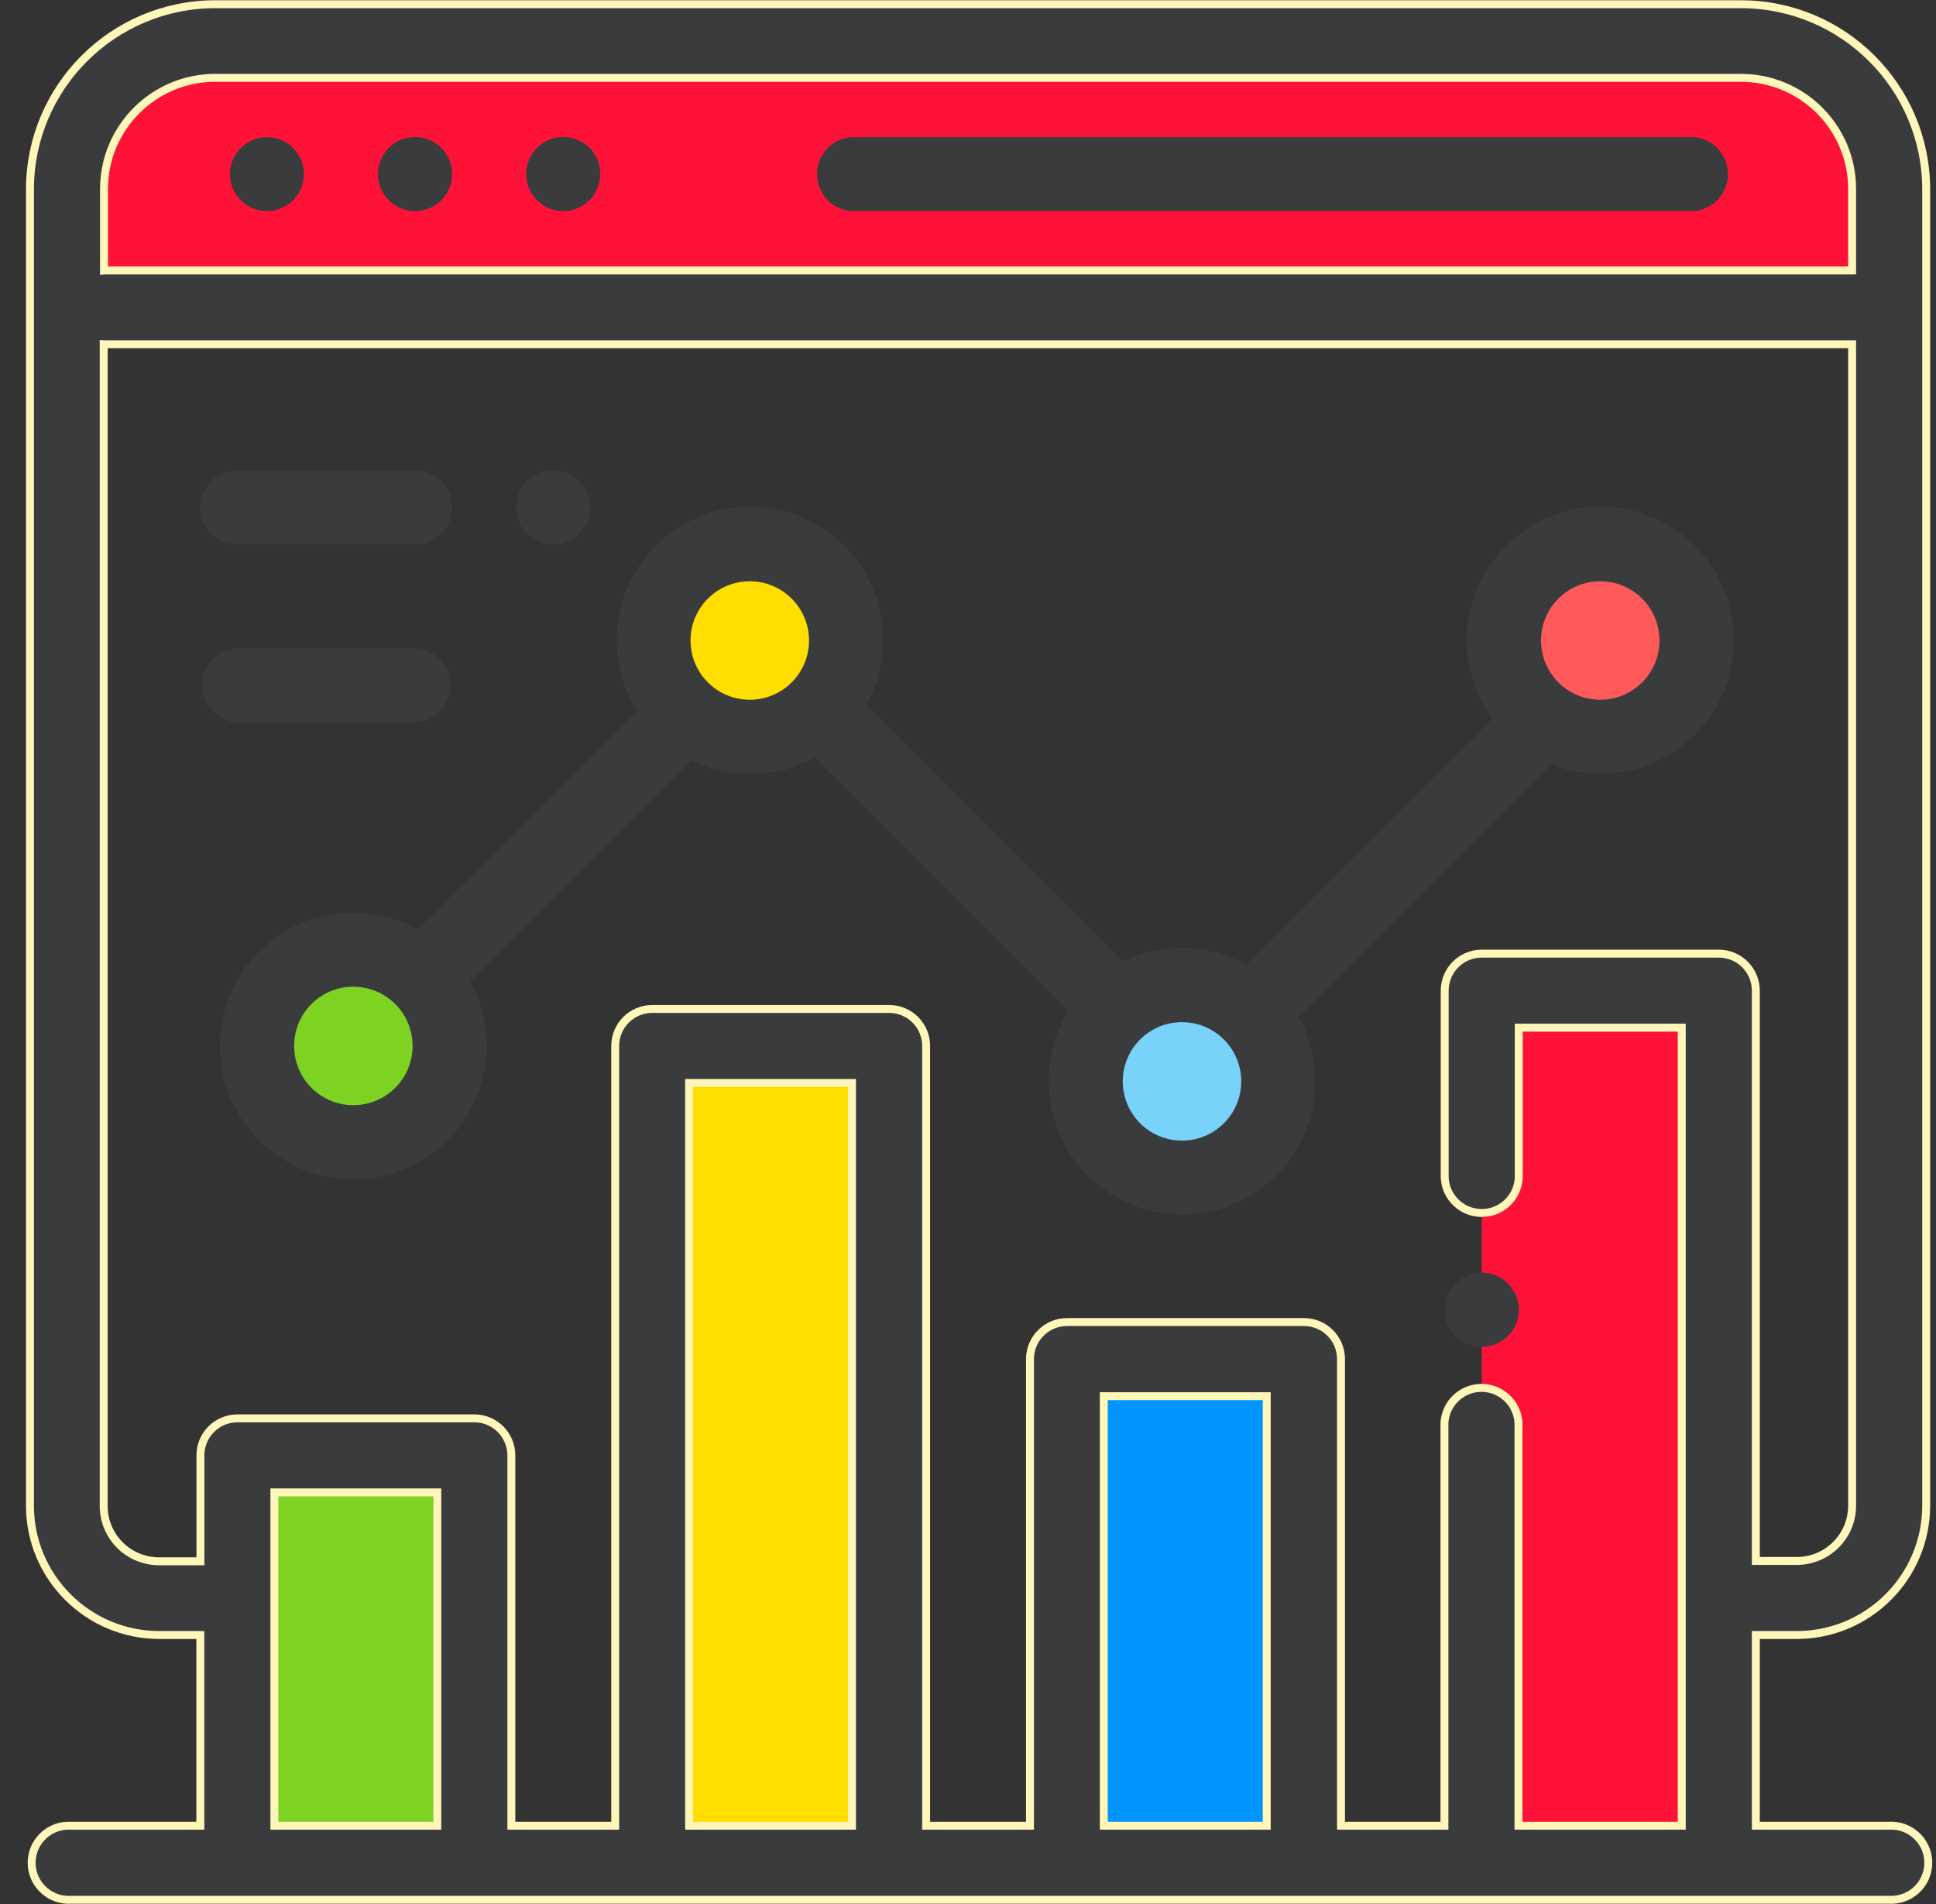 <?xml version="1.0" encoding="UTF-8"?>
<svg width="61px" height="60px" viewBox="0 0 61 60" version="1.1" xmlns="http://www.w3.org/2000/svg" xmlns:xlink="http://www.w3.org/1999/xlink">
    <rect x="0" y="0" width="61" height="60" fill="#333333" stroke="none"/>
    <!-- Generator: sketchtool 59.1 (101010) - https://sketch.com -->
    <title>A5A1B5FC-3F51-4FE1-B2B9-8076CB799885</title>
    <desc>Created with sketchtool.</desc>
    <g id="Landing-Page-Students" stroke="none" stroke-width="1" fill="none" fill-rule="evenodd">
        <g id="Landing-Page---Teachers-WITH-students" transform="translate(-145, -4217)">
            <g id="Section-Features" transform="translate(0, 3759)">
                <g id="Benefits-2" transform="translate(128, 432)">
                    <g id="Feature-1">
                        <g id="13_Illustration_Class-records" transform="translate(16, 24)">
                            <rect id="Rectangle" x="0" y="0" width="64" height="64"></rect>
                            <path d="M55.856,3.285 L7.779,3.285 C5.2,3.285 3.109,5.376 3.109,7.955 L3.109,11.688 L60.533,11.688 L60.533,7.955 C60.533,6.715 60.04,5.526 59.163,4.65 C58.285,3.774 57.096,3.283 55.856,3.285 Z" id="Path" fill="#FE1238" fill-rule="nonzero"></path>
                            <rect id="Rectangle" fill="#7ED322" fill-rule="nonzero" x="8.477" y="47.864" width="7.469" height="12.837"></rect>
                            <rect id="Rectangle" fill="#0095FF" fill-rule="nonzero" x="34.616" y="44.829" width="7.469" height="15.869"></rect>
                            <rect id="Rectangle" fill="#FFDE00" fill-rule="nonzero" x="21.547" y="34.96" width="7.469" height="25.739"></rect>
                            <rect id="Rectangle" fill="#FE1238" fill-rule="nonzero" x="47.688" y="33.219" width="7.469" height="27.483"></rect>
                            <circle id="Oval" fill="#FFDE00" fill-rule="nonzero" cx="24.624" cy="22.184" r="3.035"></circle>
                            <circle id="Oval" fill="#78D2FA" fill-rule="nonzero" cx="38.243" cy="36.077" r="3.035"></circle>
                            <circle id="Oval" fill="#FF5A5A" fill-rule="nonzero" cx="51.421" cy="22.184" r="3.035"></circle>
                            <circle id="Oval" fill="#7ED322" fill-rule="nonzero" cx="12.136" cy="34.96" r="3.035"></circle>
                            <path d="M57.616,53.523 C59.865,53.52 61.688,51.697 61.691,49.448 L61.691,7.955 C61.68,4.739 59.072,2.136 55.856,2.133 L7.779,2.133 C4.563,2.136 1.954,4.739 1.944,7.955 L1.944,49.448 C1.945,51.698 3.769,53.521 6.019,53.523 L7.312,53.523 L7.312,59.533 L3.109,59.533 C2.487,59.563 1.997,60.077 1.997,60.7 C1.997,61.323 2.487,61.837 3.109,61.867 L60.533,61.867 C60.963,61.887 61.37,61.669 61.591,61.3 C61.812,60.931 61.812,60.469 61.591,60.1 C61.37,59.731 60.963,59.513 60.533,59.533 L56.323,59.533 L56.323,53.523 L57.616,53.523 Z M7.779,4.453 L55.856,4.453 C57.789,4.455 59.356,6.022 59.357,7.955 L59.357,10.523 L4.395,10.523 C4.356,10.52 4.316,10.52 4.277,10.523 L4.277,7.955 C4.279,6.022 5.846,4.455 7.779,4.453 Z M9.645,59.533 L9.645,49.029 L14.779,49.029 L14.779,59.533 L9.645,59.533 Z M22.712,59.533 L22.712,36.128 L27.845,36.128 L27.845,59.533 L22.712,59.533 Z M35.779,59.533 L35.779,45.997 L40.912,45.997 L40.912,59.533 L35.779,59.533 Z M48.845,59.533 L48.845,46.96 C48.866,46.53 48.648,46.123 48.279,45.902 C47.909,45.681 47.448,45.681 47.079,45.902 C46.709,46.123 46.491,46.53 46.512,46.96 L46.512,59.533 L43.253,59.533 L43.253,44.829 C43.253,44.184 42.73,43.661 42.085,43.661 L34.619,43.661 C33.975,43.663 33.453,44.185 33.453,44.829 L33.453,59.533 L30.181,59.533 L30.181,34.96 C30.181,34.316 29.66,33.795 29.016,33.795 L21.549,33.795 C20.906,33.795 20.384,34.316 20.384,34.96 L20.384,59.533 L17.112,59.533 L17.112,47.864 C17.112,47.22 16.591,46.697 15.947,46.696 L8.48,46.696 C8.17,46.696 7.874,46.819 7.655,47.038 C7.436,47.257 7.314,47.554 7.315,47.864 L7.315,51.2 L6.019,51.2 C5.553,51.202 5.106,51.018 4.777,50.689 C4.448,50.36 4.265,49.913 4.267,49.448 L4.267,12.848 C4.306,12.851 4.345,12.851 4.384,12.848 L59.357,12.848 L59.357,49.448 C59.356,50.409 58.577,51.188 57.616,51.189 L56.323,51.189 L56.323,33.219 C56.323,32.574 55.8,32.051 55.155,32.051 L47.688,32.051 C47.043,32.051 46.52,32.574 46.52,33.219 L46.52,39.112 C46.55,39.735 47.063,40.224 47.687,40.224 C48.31,40.224 48.824,39.735 48.853,39.112 L48.853,34.384 L53.989,34.384 L53.989,59.533 L48.845,59.533 Z" id="Shape" stroke="#FFF6B9" stroke-width="0.25" fill="#3A3B3C" fill-rule="nonzero"></path>
                            <path d="M27.856,8.653 L54.221,8.653 C54.651,8.674 55.058,8.456 55.279,8.087 C55.5,7.717 55.5,7.256 55.279,6.887 C55.058,6.517 54.651,6.299 54.221,6.32 L27.856,6.32 C27.233,6.35 26.744,6.863 26.744,7.487 C26.744,8.11 27.233,8.624 27.856,8.653 L27.856,8.653 Z" id="Path" fill="#3A3B3C" fill-rule="nonzero"></path>
                            <path d="M14.08,8.653 C14.724,8.653 15.245,8.132 15.245,7.488 C15.246,7.015 14.962,6.588 14.526,6.407 C14.089,6.225 13.586,6.325 13.251,6.659 C12.917,6.994 12.817,7.497 12.999,7.934 C13.18,8.37 13.607,8.654 14.08,8.653 L14.08,8.653 Z" id="Path" fill="#3A3B3C" fill-rule="nonzero"></path>
                            <path d="M9.411,8.653 C9.967,8.653 10.445,8.261 10.554,7.715 C10.662,7.17 10.37,6.624 9.857,6.411 C9.343,6.199 8.751,6.378 8.442,6.841 C8.133,7.303 8.194,7.919 8.587,8.312 C8.806,8.53 9.102,8.652 9.411,8.653 Z" id="Path" fill="#3A3B3C" fill-rule="nonzero"></path>
                            <path d="M18.747,8.653 C19.39,8.652 19.912,8.131 19.915,7.488 C19.916,6.959 19.562,6.494 19.051,6.356 C18.539,6.219 17.999,6.442 17.735,6.901 C17.47,7.359 17.547,7.938 17.923,8.312 C18.141,8.531 18.438,8.653 18.747,8.653 Z" id="Path" fill="#3A3B3C" fill-rule="nonzero"></path>
                            <path d="M47.688,42.104 C47.378,42.103 47.081,42.226 46.862,42.444 C46.643,42.663 46.52,42.96 46.52,43.269 C46.518,43.799 46.873,44.263 47.384,44.401 C47.895,44.539 48.435,44.315 48.7,43.857 C48.964,43.398 48.887,42.819 48.512,42.445 C48.293,42.227 47.997,42.104 47.688,42.104 L47.688,42.104 Z" id="Path" fill="#3A3B3C" fill-rule="nonzero"></path>
                            <path d="M51.421,26.384 C53.367,26.386 55.061,25.054 55.517,23.163 C55.974,21.271 55.073,19.313 53.34,18.428 C51.607,17.543 49.493,17.962 48.229,19.441 C46.964,20.92 46.878,23.073 48.021,24.648 L40.267,32.4 C39.069,31.739 37.624,31.703 36.395,32.304 L28.301,24.211 C29.296,22.421 28.856,20.175 27.259,18.893 C25.661,17.612 23.373,17.67 21.842,19.029 C20.311,20.389 19.983,22.654 21.067,24.392 L14.163,31.283 C12.33,30.272 10.032,30.764 8.774,32.437 C7.516,34.11 7.681,36.454 9.161,37.935 C10.642,39.415 12.986,39.58 14.659,38.322 C16.332,37.064 16.824,34.766 15.813,32.933 L22.787,25.96 C24.018,26.565 25.466,26.53 26.667,25.867 L34.667,33.867 C33.595,35.606 33.93,37.864 35.46,39.217 C36.991,40.57 39.273,40.626 40.868,39.348 C42.462,38.071 42.906,35.832 41.92,34.043 L49.88,26.083 C50.37,26.28 50.893,26.382 51.421,26.384 Z M51.421,20.317 C52.452,20.317 53.288,21.153 53.288,22.184 C53.288,23.215 52.452,24.051 51.421,24.051 C50.39,24.051 49.555,23.215 49.555,22.184 C49.555,21.153 50.39,20.317 51.421,20.317 Z M12.133,36.827 C11.102,36.827 10.267,35.991 10.267,34.96 C10.267,33.929 11.102,33.093 12.133,33.093 C13.164,33.093 14,33.929 14,34.96 C14,35.991 13.164,36.827 12.133,36.827 Z M24.624,24.051 C23.593,24.051 22.757,23.215 22.757,22.184 C22.757,21.153 23.593,20.317 24.624,20.317 C25.655,20.317 26.491,21.153 26.491,22.184 C26.491,23.215 25.655,24.051 24.624,24.051 L24.624,24.051 Z M38.243,37.944 C37.212,37.944 36.376,37.108 36.376,36.077 C36.376,35.046 37.212,34.211 38.243,34.211 C39.274,34.211 40.109,35.046 40.109,36.077 C40.109,37.108 39.274,37.944 38.243,37.944 Z" id="Shape" fill="#3A3B3C" fill-rule="nonzero"></path>
                            <path d="M18.427,19.16 C18.985,19.161 19.467,18.767 19.577,18.22 C19.687,17.672 19.394,17.123 18.879,16.909 C18.363,16.694 17.768,16.874 17.457,17.337 C17.145,17.801 17.206,18.421 17.6,18.816 C17.819,19.036 18.116,19.16 18.427,19.16 L18.427,19.16 Z" id="Path" fill="#3A3B3C" fill-rule="nonzero"></path>
                            <path d="M8.477,19.16 L14.077,19.16 C14.722,19.16 15.245,18.637 15.245,17.992 C15.245,17.347 14.722,16.824 14.077,16.824 L8.477,16.824 C7.832,16.824 7.309,17.347 7.309,17.992 C7.309,18.637 7.832,19.16 8.477,19.16 L8.477,19.16 Z" id="Path" fill="#3A3B3C" fill-rule="nonzero"></path>
                            <path d="M14.08,24.76 C14.703,24.73 15.192,24.217 15.192,23.593 C15.192,22.97 14.703,22.456 14.08,22.427 L8.48,22.427 C7.857,22.456 7.368,22.97 7.368,23.593 C7.368,24.217 7.857,24.73 8.48,24.76 L14.08,24.76 Z" id="Path" fill="#3A3B3C" fill-rule="nonzero"></path>
                        </g>
                    </g>
                </g>
            </g>
        </g>
    </g>
</svg>
